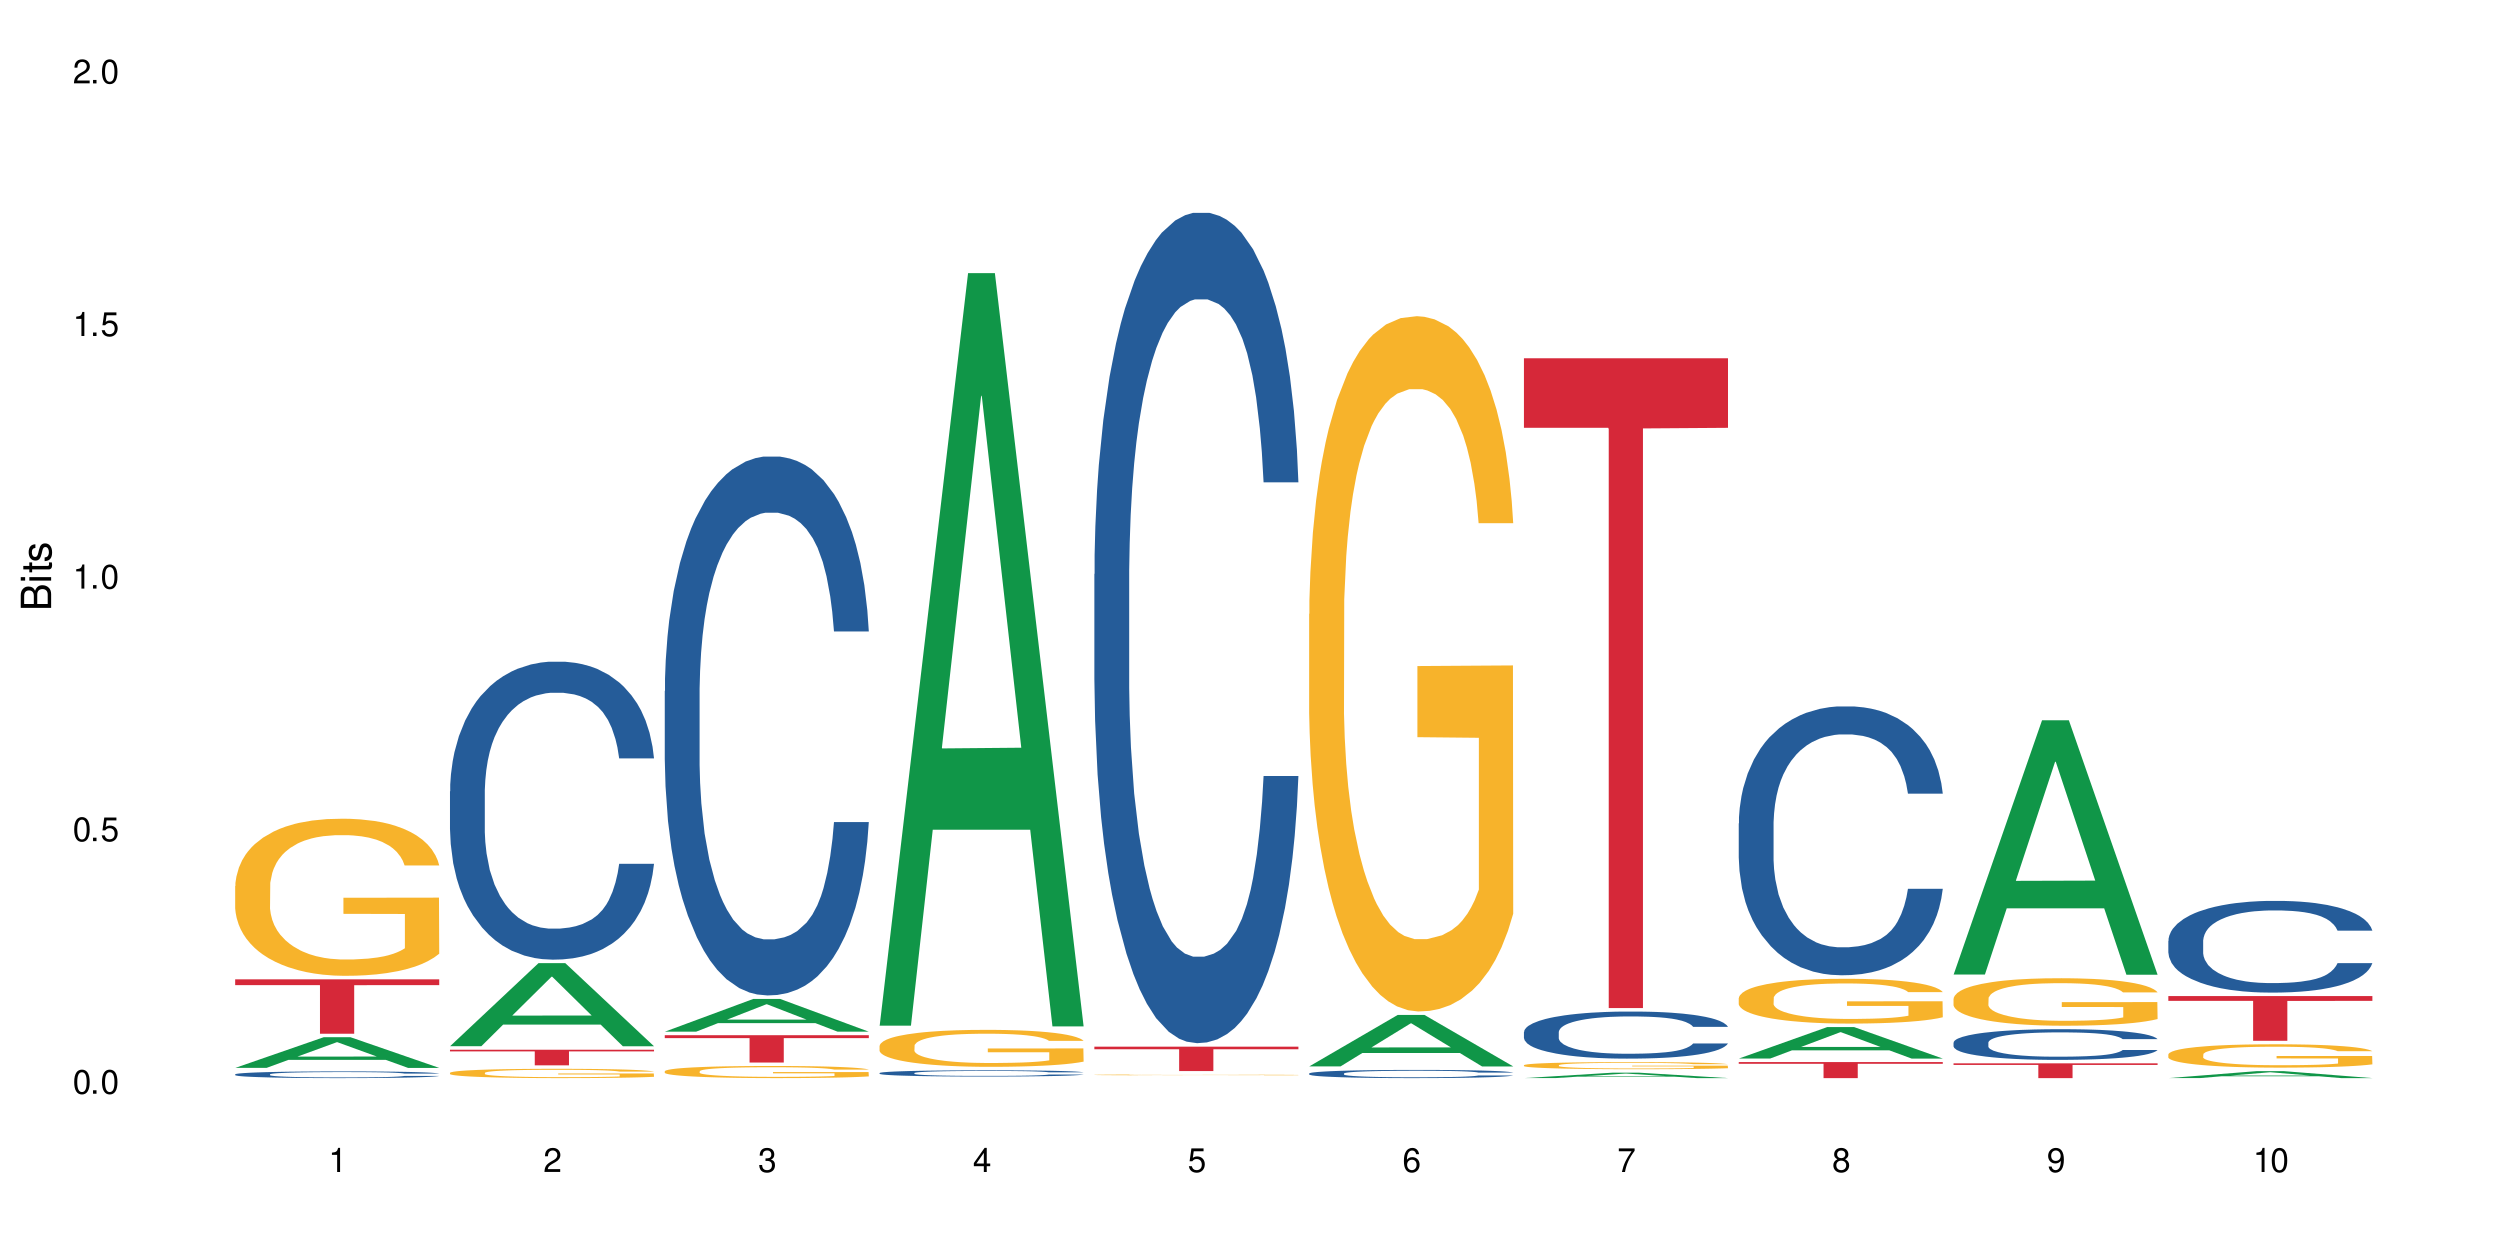 <?xml version="1.0" encoding="UTF-8"?>
<svg xmlns="http://www.w3.org/2000/svg" xmlns:xlink="http://www.w3.org/1999/xlink" width="720" height="360" viewBox="0 0 720 360">
<defs>
<g>
<g id="glyph-0-0">
</g>
<g id="glyph-0-1">
<path d="M 2.641 -6.938 C 2 -6.938 1.422 -6.656 1.078 -6.172 C 0.641 -5.562 0.406 -4.641 0.406 -3.359 C 0.406 -1.016 1.188 0.219 2.641 0.219 C 4.078 0.219 4.859 -1.016 4.859 -3.297 C 4.859 -4.641 4.656 -5.547 4.203 -6.172 C 3.844 -6.656 3.281 -6.938 2.641 -6.938 Z M 2.641 -6.188 C 3.547 -6.188 4 -5.25 4 -3.375 C 4 -1.406 3.562 -0.484 2.625 -0.484 C 1.734 -0.484 1.281 -1.438 1.281 -3.344 C 1.281 -5.25 1.734 -6.188 2.641 -6.188 Z M 2.641 -6.188 "/>
</g>
<g id="glyph-0-2">
<path d="M 1.828 -1 L 0.828 -1 L 0.828 0 L 1.828 0 Z M 1.828 -1 "/>
</g>
<g id="glyph-0-3">
<path d="M 4.562 -6.797 L 1.062 -6.797 L 0.547 -3.094 L 1.328 -3.094 C 1.719 -3.562 2.047 -3.734 2.578 -3.734 C 3.484 -3.734 4.062 -3.109 4.062 -2.094 C 4.062 -1.125 3.484 -0.531 2.578 -0.531 C 1.828 -0.531 1.375 -0.906 1.188 -1.672 L 0.328 -1.672 C 0.453 -1.109 0.547 -0.844 0.75 -0.594 C 1.125 -0.078 1.828 0.219 2.594 0.219 C 3.969 0.219 4.922 -0.781 4.922 -2.219 C 4.922 -3.562 4.031 -4.484 2.719 -4.484 C 2.25 -4.484 1.859 -4.359 1.469 -4.062 L 1.734 -5.969 L 4.562 -5.969 Z M 4.562 -6.797 "/>
</g>
<g id="glyph-0-4">
<path d="M 2.484 -4.938 L 2.484 0 L 3.328 0 L 3.328 -6.938 L 2.766 -6.938 C 2.469 -5.875 2.281 -5.734 0.984 -5.562 L 0.984 -4.938 Z M 2.484 -4.938 "/>
</g>
<g id="glyph-0-5">
<path d="M 4.859 -0.828 L 1.281 -0.828 C 1.359 -1.406 1.672 -1.781 2.5 -2.281 L 3.469 -2.828 C 4.406 -3.344 4.906 -4.062 4.906 -4.906 C 4.906 -5.484 4.672 -6.031 4.266 -6.406 C 3.859 -6.766 3.375 -6.938 2.719 -6.938 C 1.859 -6.938 1.219 -6.625 0.844 -6.031 C 0.609 -5.672 0.5 -5.234 0.484 -4.531 L 1.328 -4.531 C 1.359 -5.016 1.406 -5.281 1.531 -5.516 C 1.75 -5.938 2.188 -6.203 2.703 -6.203 C 3.469 -6.203 4.031 -5.641 4.031 -4.891 C 4.031 -4.344 3.719 -3.859 3.125 -3.516 L 2.234 -3 C 0.812 -2.172 0.406 -1.531 0.328 -0.016 L 4.859 -0.016 Z M 4.859 -0.828 "/>
</g>
<g id="glyph-0-6">
<path d="M 2.125 -3.188 L 2.578 -3.188 C 3.5 -3.188 3.984 -2.766 3.984 -1.922 C 3.984 -1.062 3.469 -0.531 2.594 -0.531 C 1.656 -0.531 1.203 -1 1.156 -2.016 L 0.312 -2.016 C 0.344 -1.453 0.438 -1.094 0.609 -0.781 C 0.953 -0.109 1.625 0.219 2.547 0.219 C 3.953 0.219 4.859 -0.625 4.859 -1.938 C 4.859 -2.828 4.516 -3.297 3.703 -3.594 C 4.344 -3.844 4.656 -4.328 4.656 -5.031 C 4.656 -6.219 3.875 -6.938 2.578 -6.938 C 1.203 -6.938 0.484 -6.172 0.453 -4.703 L 1.297 -4.703 C 1.312 -5.125 1.344 -5.359 1.453 -5.578 C 1.641 -5.969 2.062 -6.203 2.594 -6.203 C 3.344 -6.203 3.797 -5.75 3.797 -5 C 3.797 -4.516 3.609 -4.219 3.25 -4.047 C 3.016 -3.953 2.703 -3.922 2.125 -3.906 Z M 2.125 -3.188 "/>
</g>
<g id="glyph-0-7">
<path d="M 3.141 -1.672 L 3.141 0 L 3.984 0 L 3.984 -1.672 L 4.984 -1.672 L 4.984 -2.438 L 3.984 -2.438 L 3.984 -6.938 L 3.359 -6.938 L 0.266 -2.578 L 0.266 -1.672 Z M 3.141 -2.438 L 1 -2.438 L 3.141 -5.5 Z M 3.141 -2.438 "/>
</g>
<g id="glyph-0-8">
<path d="M 4.781 -5.125 C 4.609 -6.266 3.891 -6.938 2.844 -6.938 C 2.094 -6.938 1.422 -6.578 1.031 -5.953 C 0.594 -5.266 0.406 -4.422 0.406 -3.172 C 0.406 -2 0.578 -1.25 0.984 -0.641 C 1.359 -0.078 1.953 0.219 2.703 0.219 C 3.984 0.219 4.922 -0.75 4.922 -2.094 C 4.922 -3.375 4.062 -4.281 2.844 -4.281 C 2.172 -4.281 1.641 -4.031 1.281 -3.516 C 1.281 -5.234 1.828 -6.188 2.797 -6.188 C 3.391 -6.188 3.797 -5.797 3.938 -5.125 Z M 2.734 -3.531 C 3.547 -3.531 4.062 -2.953 4.062 -2.031 C 4.062 -1.156 3.484 -0.531 2.703 -0.531 C 1.922 -0.531 1.328 -1.188 1.328 -2.078 C 1.328 -2.938 1.906 -3.531 2.734 -3.531 Z M 2.734 -3.531 "/>
</g>
<g id="glyph-0-9">
<path d="M 4.984 -6.797 L 0.438 -6.797 L 0.438 -5.969 L 4.109 -5.969 C 2.5 -3.656 1.828 -2.234 1.328 0 L 2.219 0 C 2.594 -2.172 3.453 -4.047 4.984 -6.094 Z M 4.984 -6.797 "/>
</g>
<g id="glyph-0-10">
<path d="M 3.75 -3.656 C 4.469 -4.094 4.688 -4.438 4.688 -5.078 C 4.688 -6.172 3.844 -6.938 2.641 -6.938 C 1.438 -6.938 0.594 -6.172 0.594 -5.094 C 0.594 -4.438 0.812 -4.094 1.516 -3.656 C 0.734 -3.266 0.359 -2.703 0.359 -1.922 C 0.359 -0.656 1.281 0.219 2.641 0.219 C 3.984 0.219 4.922 -0.656 4.922 -1.922 C 4.922 -2.703 4.531 -3.266 3.75 -3.656 Z M 2.641 -6.188 C 3.359 -6.188 3.812 -5.75 3.812 -5.062 C 3.812 -4.406 3.344 -3.984 2.641 -3.984 C 1.922 -3.984 1.453 -4.406 1.453 -5.078 C 1.453 -5.75 1.922 -6.188 2.641 -6.188 Z M 2.641 -3.266 C 3.484 -3.266 4.062 -2.719 4.062 -1.906 C 4.062 -1.078 3.484 -0.531 2.625 -0.531 C 1.797 -0.531 1.219 -1.094 1.219 -1.906 C 1.219 -2.719 1.781 -3.266 2.641 -3.266 Z M 2.641 -3.266 "/>
</g>
<g id="glyph-0-11">
<path d="M 0.516 -1.578 C 0.672 -0.453 1.406 0.219 2.438 0.219 C 3.188 0.219 3.859 -0.141 4.266 -0.766 C 4.688 -1.453 4.891 -2.297 4.891 -3.547 C 4.891 -4.719 4.703 -5.453 4.312 -6.078 C 3.938 -6.641 3.344 -6.938 2.594 -6.938 C 1.297 -6.938 0.359 -5.969 0.359 -4.625 C 0.359 -3.344 1.234 -2.453 2.453 -2.453 C 3.094 -2.453 3.578 -2.672 4.016 -3.203 C 4 -1.484 3.469 -0.531 2.5 -0.531 C 1.906 -0.531 1.484 -0.906 1.359 -1.578 Z M 2.578 -6.203 C 3.375 -6.203 3.969 -5.531 3.969 -4.641 C 3.969 -3.797 3.391 -3.188 2.547 -3.188 C 1.734 -3.188 1.234 -3.766 1.234 -4.688 C 1.234 -5.562 1.797 -6.203 2.578 -6.203 Z M 2.578 -6.203 "/>
</g>
<g id="glyph-1-0">
</g>
<g id="glyph-1-1">
<path d="M 0 -0.953 L 0 -4.891 C 0 -5.719 -0.234 -6.344 -0.734 -6.797 C -1.188 -7.234 -1.812 -7.469 -2.5 -7.469 C -3.547 -7.469 -4.188 -7 -4.625 -5.875 C -4.984 -6.688 -5.625 -7.094 -6.531 -7.094 C -7.172 -7.094 -7.734 -6.859 -8.141 -6.391 C -8.562 -5.922 -8.75 -5.344 -8.75 -4.5 L -8.75 -0.953 Z M -4.984 -2.062 L -7.766 -2.062 L -7.766 -4.219 C -7.766 -4.844 -7.688 -5.203 -7.453 -5.5 C -7.219 -5.812 -6.859 -5.969 -6.375 -5.969 C -5.891 -5.969 -5.531 -5.812 -5.297 -5.5 C -5.062 -5.203 -4.984 -4.844 -4.984 -4.219 Z M -0.984 -2.062 L -4 -2.062 L -4 -4.781 C -4 -5.766 -3.438 -6.359 -2.484 -6.359 C -1.547 -6.359 -0.984 -5.766 -0.984 -4.781 Z M -0.984 -2.062 "/>
</g>
<g id="glyph-1-2">
<path d="M -6.281 -1.797 L -6.281 -0.797 L 0 -0.797 L 0 -1.797 Z M -8.75 -1.797 L -8.75 -0.797 L -7.484 -0.797 L -7.484 -1.797 Z M -8.75 -1.797 "/>
</g>
<g id="glyph-1-3">
<path d="M -6.281 -3.047 L -6.281 -2.016 L -8.016 -2.016 L -8.016 -1.016 L -6.281 -1.016 L -6.281 -0.172 L -5.469 -0.172 L -5.469 -1.016 L -0.719 -1.016 C -0.078 -1.016 0.281 -1.453 0.281 -2.234 C 0.281 -2.5 0.25 -2.719 0.188 -3.047 L -0.641 -3.047 C -0.609 -2.906 -0.594 -2.766 -0.594 -2.562 C -0.594 -2.141 -0.719 -2.016 -1.156 -2.016 L -5.469 -2.016 L -5.469 -3.047 Z M -6.281 -3.047 "/>
</g>
<g id="glyph-1-4">
<path d="M -4.531 -5.25 C -5.766 -5.25 -6.469 -4.422 -6.469 -2.969 C -6.469 -1.516 -5.719 -0.562 -4.547 -0.562 C -3.562 -0.562 -3.094 -1.062 -2.734 -2.562 L -2.516 -3.484 C -2.344 -4.188 -2.094 -4.469 -1.641 -4.469 C -1.047 -4.469 -0.641 -3.875 -0.641 -3 C -0.641 -2.453 -0.797 -2 -1.062 -1.75 C -1.25 -1.594 -1.422 -1.531 -1.875 -1.469 L -1.875 -0.406 C -0.422 -0.453 0.281 -1.266 0.281 -2.922 C 0.281 -4.5 -0.5 -5.516 -1.719 -5.516 C -2.656 -5.516 -3.172 -4.984 -3.469 -3.734 L -3.703 -2.766 C -3.891 -1.953 -4.156 -1.609 -4.594 -1.609 C -5.188 -1.609 -5.547 -2.125 -5.547 -2.938 C -5.547 -3.75 -5.203 -4.172 -4.531 -4.203 Z M -4.531 -5.25 "/>
</g>
</g>
</defs>
<rect x="-72" y="-36" width="864" height="432" fill="rgb(100%, 100%, 100%)" fill-opacity="1"/>
<path fill-rule="nonzero" fill="rgb(6.275%, 58.824%, 28.235%)" fill-opacity="1" d="M 67.73 307.551 L 67.793 307.543 L 93.223 298.719 L 100.945 298.719 L 126.5 307.559 L 117.52 307.559 L 111.117 305.25 L 83.051 305.25 L 76.773 307.551 L 67.73 307.551 L 85.75 304.297 L 108.543 304.289 L 97.176 300.16 L 97.051 300.152 L 96.926 300.18 L 85.688 304.289 L 85.75 304.297 Z M 67.73 307.551 "/>
<path fill-rule="nonzero" fill="rgb(14.51%, 36.078%, 60%)" fill-opacity="1" d="M 67.73 309.402 L 67.801 309.402 L 67.801 309.359 L 68.02 309.289 L 68.52 309.207 L 69.02 309.148 L 70.312 309.043 L 72.102 308.941 L 73.965 308.863 L 75.328 308.82 L 76.547 308.781 L 79.34 308.719 L 81.133 308.684 L 83.066 308.652 L 85.434 308.625 L 87.152 308.605 L 91.023 308.578 L 93.891 308.566 L 96.113 308.559 L 100.914 308.559 L 103.781 308.566 L 105.859 308.574 L 108.152 308.59 L 110.086 308.605 L 113.457 308.645 L 116.465 308.695 L 117.828 308.723 L 119.977 308.777 L 121.625 308.832 L 122.773 308.875 L 124.062 308.941 L 125.207 309.023 L 126.07 309.113 L 126.5 309.188 L 116.465 309.188 L 115.965 309.117 L 115.391 309.062 L 114.316 308.988 L 113.238 308.938 L 111.734 308.887 L 110.375 308.855 L 108.512 308.82 L 106.863 308.801 L 105.141 308.781 L 103.492 308.773 L 100.34 308.762 L 96.684 308.762 L 95.324 308.766 L 92.527 308.781 L 91.023 308.793 L 88.871 308.816 L 87.367 308.84 L 85.578 308.875 L 84.359 308.906 L 82.852 308.949 L 81.777 308.992 L 80.559 309.051 L 79.844 309.094 L 79.199 309.145 L 78.625 309.203 L 78.195 309.266 L 77.906 309.328 L 77.766 309.395 L 77.766 309.668 L 77.906 309.73 L 78.266 309.805 L 79.199 309.914 L 80.559 310.008 L 82.137 310.082 L 83.641 310.133 L 84.5 310.16 L 85.648 310.188 L 87.441 310.223 L 90.02 310.258 L 91.523 310.273 L 93.816 310.285 L 96.184 310.293 L 99.336 310.293 L 102.133 310.285 L 103.996 310.277 L 105.93 310.266 L 108.582 310.234 L 110.23 310.207 L 111.664 310.172 L 112.738 310.137 L 113.457 310.109 L 114.531 310.055 L 115.391 309.996 L 116.035 309.934 L 116.465 309.871 L 126.5 309.871 L 126.07 309.945 L 125.422 310.012 L 124.777 310.062 L 123.777 310.125 L 122.629 310.18 L 120.98 310.242 L 119.617 310.285 L 117.828 310.328 L 116.18 310.359 L 114.387 310.391 L 111.734 310.426 L 110.016 310.445 L 108.152 310.461 L 105.93 310.473 L 103.137 310.488 L 100.125 310.492 L 97.328 310.496 L 94.32 310.492 L 92.098 310.484 L 89.16 310.469 L 85.504 310.438 L 82.852 310.402 L 80.773 310.371 L 78.984 310.336 L 76.977 310.285 L 74.395 310.207 L 72.82 310.148 L 71.746 310.098 L 70.527 310.031 L 69.664 309.969 L 68.664 309.871 L 67.945 309.742 L 67.73 309.645 Z M 67.73 309.402 "/>
<path fill-rule="nonzero" fill="rgb(96.863%, 70.196%, 16.863%)" fill-opacity="1" d="M 67.73 255.168 L 67.801 255.125 L 67.801 254.301 L 68.09 252.438 L 68.805 249.875 L 69.738 247.77 L 70.742 246.117 L 71.387 245.25 L 72.461 244.008 L 73.395 243.098 L 75.758 241.238 L 78.77 239.504 L 80.418 238.758 L 82.281 238.059 L 84.93 237.273 L 86.148 236.984 L 89.875 236.32 L 94.105 235.906 L 98.762 235.785 L 100.914 235.824 L 103.852 235.992 L 107.863 236.445 L 110.16 236.859 L 111.949 237.273 L 113.812 237.809 L 116.105 238.637 L 118.258 239.629 L 119.977 240.621 L 121.695 241.859 L 123.129 243.184 L 124.348 244.629 L 125.422 246.363 L 126.07 247.809 L 126.5 249.258 L 116.535 249.258 L 115.965 247.809 L 115.32 246.695 L 114.242 245.332 L 113.168 244.34 L 112.094 243.555 L 110.086 242.48 L 108.367 241.816 L 106.215 241.238 L 104.137 240.867 L 101.773 240.621 L 100.34 240.535 L 96.543 240.535 L 93.102 240.824 L 91.094 241.156 L 89.66 241.488 L 87.656 242.105 L 86.438 242.602 L 85.719 242.934 L 83.57 244.215 L 82.137 245.371 L 81.348 246.156 L 80.344 247.398 L 79.629 248.512 L 78.84 250.168 L 78.41 251.406 L 77.836 254.215 L 77.766 261.656 L 77.98 263.227 L 78.41 264.922 L 78.984 266.406 L 79.844 267.977 L 80.703 269.176 L 82.207 270.789 L 83.496 271.863 L 84.5 272.566 L 86.438 273.684 L 87.227 274.055 L 89.09 274.797 L 91.023 275.375 L 93.387 275.871 L 95.18 276.121 L 98.047 276.328 L 101.703 276.328 L 106 276.078 L 108.727 275.75 L 110.59 275.418 L 111.809 275.129 L 113.312 274.672 L 114.387 274.262 L 115.391 273.805 L 116.609 273.102 L 116.609 263.227 L 98.906 263.184 L 98.906 258.555 L 126.426 258.516 L 126.5 274.672 L 124.992 275.789 L 123.129 276.863 L 121.34 277.691 L 119.477 278.395 L 116.824 279.18 L 114.672 279.676 L 111.375 280.254 L 108.367 280.625 L 105.215 280.871 L 102.418 280.996 L 99.121 281.039 L 96.184 280.957 L 93.031 280.707 L 90.52 280.375 L 88.227 279.965 L 85.934 279.426 L 83.066 278.559 L 81.203 277.855 L 79.27 276.988 L 77.336 275.953 L 75.613 274.84 L 74.469 273.973 L 73.32 272.98 L 72.102 271.738 L 70.957 270.336 L 70.098 269.055 L 69.309 267.605 L 68.734 266.242 L 68.16 264.383 L 67.875 262.895 L 67.73 261.613 Z M 67.73 255.168 "/>
<path fill-rule="nonzero" fill="rgb(83.922%, 15.686%, 22.353%)" fill-opacity="1" d="M 67.73 282.039 L 126.5 282.039 L 126.5 283.719 L 102.008 283.73 L 102.008 297.715 L 92.152 297.715 L 92.152 283.746 L 92.008 283.719 L 67.73 283.719 Z M 67.73 282.039 "/>
<path fill-rule="nonzero" fill="rgb(6.275%, 58.824%, 28.235%)" fill-opacity="1" d="M 129.594 301.305 L 129.656 301.281 L 155.082 277.387 L 162.805 277.387 L 188.359 301.328 L 179.383 301.328 L 172.977 295.078 L 144.91 295.078 L 138.633 301.305 L 129.594 301.305 L 147.613 292.492 L 170.402 292.469 L 159.039 281.297 L 158.914 281.273 L 158.789 281.344 L 147.547 292.469 L 147.613 292.492 Z M 129.594 301.305 "/>
<path fill-rule="nonzero" fill="rgb(14.51%, 36.078%, 60%)" fill-opacity="1" d="M 129.594 227.914 L 129.664 227.836 L 129.664 225.953 L 129.879 222.973 L 130.379 219.211 L 130.883 216.621 L 132.172 211.992 L 133.965 207.523 L 135.828 204.07 L 137.188 202.031 L 138.406 200.465 L 141.203 197.562 L 142.992 196.07 L 144.93 194.738 L 147.293 193.406 L 149.016 192.621 L 152.883 191.367 L 155.75 190.816 L 157.973 190.582 L 162.773 190.582 L 165.641 190.895 L 167.719 191.289 L 170.012 191.914 L 171.949 192.621 L 175.316 194.348 L 178.324 196.543 L 179.688 197.797 L 181.836 200.23 L 183.484 202.582 L 184.633 204.621 L 185.922 207.523 L 187.07 211.051 L 187.93 215.051 L 188.359 218.426 L 178.324 218.426 L 177.824 215.289 L 177.25 212.855 L 176.176 209.641 L 175.102 207.367 L 173.598 205.09 L 172.234 203.602 L 170.371 202.109 L 168.723 201.168 L 167.004 200.465 L 165.355 199.992 L 162.199 199.523 L 158.547 199.523 L 157.184 199.68 L 154.391 200.309 L 152.883 200.855 L 150.734 201.953 L 149.23 202.973 L 147.438 204.543 L 146.219 205.875 L 144.715 207.914 L 143.641 209.719 L 142.422 212.309 L 141.703 214.27 L 141.059 216.465 L 140.484 219.051 L 140.055 221.797 L 139.77 224.699 L 139.625 227.523 L 139.625 239.68 L 139.77 242.504 L 140.129 245.797 L 141.059 250.582 L 142.422 254.738 L 143.996 258.031 L 145.504 260.387 L 146.363 261.484 L 147.508 262.738 L 149.301 264.309 L 151.879 265.875 L 153.387 266.504 L 155.68 267.129 L 158.043 267.445 L 161.199 267.445 L 163.992 267.129 L 165.855 266.738 L 167.789 266.109 L 170.441 264.777 L 172.09 263.523 L 173.523 262.031 L 174.598 260.543 L 175.316 259.289 L 176.391 256.855 L 177.25 254.188 L 177.895 251.445 L 178.324 248.777 L 188.359 248.777 L 187.93 251.914 L 187.285 254.973 L 186.641 257.246 L 185.637 259.992 L 184.488 262.426 L 182.84 265.168 L 181.48 266.973 L 179.688 268.934 L 178.039 270.426 L 176.246 271.758 L 173.598 273.328 L 171.875 274.109 L 170.012 274.816 L 167.789 275.445 L 164.996 275.992 L 161.984 276.309 L 159.191 276.387 L 156.18 276.227 L 153.957 275.914 L 151.02 275.207 L 147.367 273.797 L 144.715 272.309 L 142.637 270.816 L 140.844 269.246 L 138.836 267.129 L 136.258 263.68 L 134.68 261.012 L 133.605 258.816 L 132.387 255.758 L 131.527 253.012 L 130.523 248.621 L 129.809 243.051 L 129.594 238.738 Z M 129.594 227.914 "/>
<path fill-rule="nonzero" fill="rgb(96.863%, 70.196%, 16.863%)" fill-opacity="1" d="M 129.594 308.965 L 129.664 308.961 L 129.664 308.91 L 129.949 308.801 L 130.668 308.648 L 131.598 308.523 L 132.602 308.426 L 133.246 308.375 L 134.32 308.301 L 135.254 308.25 L 137.617 308.137 L 140.629 308.035 L 142.277 307.992 L 144.141 307.949 L 146.793 307.902 L 148.012 307.887 L 151.738 307.848 L 155.965 307.824 L 160.625 307.816 L 162.773 307.816 L 165.711 307.828 L 169.727 307.855 L 172.02 307.879 L 173.812 307.902 L 175.676 307.934 L 177.969 307.984 L 180.117 308.043 L 181.836 308.102 L 183.559 308.176 L 184.992 308.254 L 186.211 308.34 L 187.285 308.441 L 187.93 308.527 L 188.359 308.613 L 178.398 308.613 L 177.824 308.527 L 177.18 308.461 L 176.105 308.379 L 175.031 308.32 L 173.953 308.277 L 171.949 308.211 L 170.227 308.172 L 168.078 308.137 L 166 308.117 L 163.633 308.102 L 162.199 308.098 L 158.402 308.098 L 154.961 308.113 L 152.957 308.133 L 151.523 308.152 L 149.516 308.191 L 148.297 308.219 L 147.582 308.238 L 145.43 308.316 L 143.996 308.383 L 143.207 308.43 L 142.207 308.504 L 141.488 308.57 L 140.699 308.668 L 140.27 308.742 L 139.695 308.906 L 139.625 309.348 L 139.84 309.441 L 140.27 309.539 L 140.844 309.629 L 141.703 309.723 L 142.562 309.793 L 144.07 309.887 L 145.359 309.953 L 146.363 309.992 L 148.297 310.059 L 149.086 310.082 L 150.949 310.125 L 152.883 310.16 L 155.25 310.191 L 157.039 310.203 L 159.906 310.215 L 163.562 310.215 L 167.863 310.203 L 170.586 310.184 L 172.449 310.164 L 173.668 310.145 L 175.172 310.117 L 176.246 310.094 L 177.25 310.066 L 178.469 310.027 L 178.469 309.441 L 160.766 309.438 L 160.766 309.164 L 188.289 309.16 L 188.359 310.117 L 186.855 310.184 L 184.992 310.25 L 183.199 310.297 L 181.336 310.34 L 178.684 310.387 L 176.535 310.414 L 173.238 310.449 L 170.227 310.473 L 167.074 310.484 L 164.277 310.492 L 160.984 310.496 L 158.043 310.492 L 154.891 310.477 L 152.383 310.457 L 150.09 310.434 L 147.797 310.398 L 144.93 310.348 L 143.066 310.309 L 141.129 310.254 L 139.195 310.195 L 137.477 310.129 L 136.328 310.078 L 135.184 310.02 L 133.965 309.945 L 132.816 309.863 L 131.957 309.785 L 131.168 309.699 L 130.594 309.621 L 130.023 309.508 L 129.734 309.422 L 129.594 309.344 Z M 129.594 308.965 "/>
<path fill-rule="nonzero" fill="rgb(83.922%, 15.686%, 22.353%)" fill-opacity="1" d="M 129.594 302.328 L 188.359 302.328 L 188.359 302.809 L 163.867 302.812 L 163.867 306.816 L 154.012 306.816 L 154.012 302.816 L 153.871 302.809 L 129.594 302.809 Z M 129.594 302.328 "/>
<path fill-rule="nonzero" fill="rgb(6.275%, 58.824%, 28.235%)" fill-opacity="1" d="M 191.453 297.121 L 191.516 297.109 L 216.945 287.691 L 224.668 287.691 L 250.219 297.129 L 241.242 297.129 L 234.84 294.664 L 206.773 294.664 L 200.492 297.121 L 191.453 297.121 L 209.473 293.645 L 232.266 293.637 L 220.898 289.234 L 220.773 289.227 L 220.648 289.25 L 209.41 293.637 L 209.473 293.645 Z M 191.453 297.121 "/>
<path fill-rule="nonzero" fill="rgb(14.51%, 36.078%, 60%)" fill-opacity="1" d="M 191.453 199.023 L 191.523 198.883 L 191.523 195.477 L 191.738 190.086 L 192.242 183.277 L 192.742 178.598 L 194.031 170.227 L 195.824 162.141 L 197.688 155.898 L 199.051 152.211 L 200.27 149.375 L 203.062 144.125 L 204.855 141.43 L 206.789 139.02 L 209.156 136.605 L 210.875 135.188 L 214.746 132.918 L 217.613 131.926 L 219.832 131.5 L 224.637 131.5 L 227.5 132.066 L 229.582 132.777 L 231.875 133.91 L 233.809 135.188 L 237.176 138.309 L 240.188 142.281 L 241.547 144.551 L 243.699 148.949 L 245.348 153.203 L 246.492 156.895 L 247.785 162.141 L 248.93 168.523 L 249.789 175.758 L 250.219 181.859 L 240.188 181.859 L 239.684 176.184 L 239.113 171.789 L 238.035 165.973 L 236.961 161.859 L 235.457 157.742 L 234.094 155.047 L 232.23 152.352 L 230.582 150.652 L 228.863 149.375 L 227.215 148.523 L 224.062 147.672 L 220.406 147.672 L 219.043 147.957 L 216.25 149.09 L 214.746 150.082 L 212.594 152.07 L 211.09 153.914 L 209.297 156.75 L 208.078 159.164 L 206.574 162.852 L 205.5 166.113 L 204.281 170.793 L 203.566 174.34 L 202.918 178.312 L 202.348 182.996 L 201.918 187.961 L 201.629 193.207 L 201.484 198.316 L 201.484 220.301 L 201.629 225.41 L 201.988 231.367 L 202.918 240.02 L 204.281 247.539 L 205.859 253.496 L 207.363 257.754 L 208.223 259.738 L 209.371 262.008 L 211.16 264.844 L 213.742 267.684 L 215.246 268.816 L 217.539 269.953 L 219.906 270.52 L 223.059 270.52 L 225.852 269.953 L 227.715 269.242 L 229.652 268.109 L 232.305 265.695 L 233.953 263.426 L 235.387 260.73 L 236.461 258.035 L 237.176 255.766 L 238.254 251.371 L 239.113 246.547 L 239.758 241.582 L 240.188 236.758 L 250.219 236.758 L 249.789 242.434 L 249.145 247.965 L 248.5 252.078 L 247.496 257.043 L 246.352 261.441 L 244.703 266.406 L 243.34 269.668 L 241.547 273.215 L 239.898 275.91 L 238.109 278.32 L 235.457 281.16 L 233.738 282.578 L 231.875 283.855 L 229.652 284.988 L 226.855 285.98 L 223.848 286.551 L 221.051 286.691 L 218.043 286.406 L 215.82 285.84 L 212.883 284.562 L 209.227 282.012 L 206.574 279.316 L 204.496 276.621 L 202.703 273.781 L 200.699 269.953 L 198.117 263.711 L 196.543 258.887 L 195.465 254.914 L 194.246 249.383 L 193.387 244.418 L 192.383 236.473 L 191.668 226.402 L 191.453 218.602 Z M 191.453 199.023 "/>
<path fill-rule="nonzero" fill="rgb(96.863%, 70.196%, 16.863%)" fill-opacity="1" d="M 191.453 308.496 L 191.523 308.496 L 191.523 308.43 L 191.812 308.285 L 192.527 308.09 L 193.461 307.926 L 194.461 307.797 L 195.109 307.73 L 196.184 307.637 L 197.113 307.566 L 199.48 307.422 L 202.488 307.289 L 204.137 307.23 L 206 307.176 L 208.652 307.117 L 209.871 307.094 L 213.598 307.043 L 217.828 307.012 L 222.484 307 L 224.637 307.004 L 227.574 307.016 L 231.586 307.051 L 233.879 307.082 L 235.672 307.117 L 237.535 307.156 L 239.828 307.219 L 241.98 307.297 L 243.699 307.375 L 245.418 307.469 L 246.852 307.57 L 248.07 307.684 L 249.145 307.816 L 249.789 307.93 L 250.219 308.039 L 240.258 308.039 L 239.684 307.93 L 239.039 307.844 L 237.965 307.738 L 236.891 307.66 L 235.816 307.602 L 233.809 307.516 L 232.09 307.465 L 229.938 307.422 L 227.859 307.395 L 225.496 307.375 L 224.062 307.367 L 220.262 307.367 L 216.824 307.391 L 214.816 307.414 L 213.383 307.441 L 211.375 307.488 L 210.156 307.527 L 209.441 307.551 L 207.293 307.652 L 205.859 307.742 L 205.07 307.801 L 204.066 307.898 L 203.348 307.984 L 202.562 308.109 L 202.133 308.207 L 201.559 308.426 L 201.484 309 L 201.703 309.121 L 202.133 309.25 L 202.703 309.367 L 203.566 309.488 L 204.426 309.578 L 205.93 309.703 L 207.219 309.785 L 208.223 309.84 L 210.156 309.926 L 210.945 309.957 L 212.809 310.012 L 214.746 310.059 L 217.109 310.098 L 218.902 310.117 L 221.77 310.133 L 225.422 310.133 L 229.723 310.113 L 232.445 310.086 L 234.309 310.062 L 235.527 310.039 L 237.035 310.004 L 238.109 309.973 L 239.113 309.938 L 240.332 309.883 L 240.332 309.121 L 222.629 309.117 L 222.629 308.758 L 250.148 308.758 L 250.219 310.004 L 248.715 310.09 L 246.852 310.172 L 245.059 310.238 L 243.195 310.293 L 240.547 310.352 L 238.395 310.391 L 235.098 310.434 L 232.09 310.465 L 228.934 310.484 L 226.141 310.492 L 222.844 310.496 L 219.906 310.488 L 216.75 310.469 L 214.242 310.445 L 211.949 310.414 L 209.656 310.371 L 206.789 310.305 L 204.926 310.25 L 202.992 310.184 L 201.055 310.102 L 199.336 310.016 L 198.191 309.949 L 197.043 309.875 L 195.824 309.777 L 194.68 309.668 L 193.816 309.57 L 193.031 309.457 L 192.457 309.352 L 191.883 309.211 L 191.598 309.094 L 191.453 308.996 Z M 191.453 308.496 "/>
<path fill-rule="nonzero" fill="rgb(83.922%, 15.686%, 22.353%)" fill-opacity="1" d="M 191.453 298.129 L 250.219 298.129 L 250.219 298.973 L 225.727 298.98 L 225.727 306 L 215.875 306 L 215.875 298.988 L 215.73 298.973 L 191.453 298.973 Z M 191.453 298.129 "/>
<path fill-rule="nonzero" fill="rgb(6.275%, 58.824%, 28.235%)" fill-opacity="1" d="M 253.312 295.395 L 253.375 295.188 L 278.805 78.656 L 286.527 78.656 L 312.082 295.598 L 303.102 295.598 L 296.699 238.969 L 268.633 238.969 L 262.355 295.395 L 253.312 295.395 L 271.332 215.543 L 294.125 215.34 L 282.762 114.102 L 282.633 113.898 L 282.508 114.508 L 271.27 215.34 L 271.332 215.543 Z M 253.312 295.395 "/>
<path fill-rule="nonzero" fill="rgb(14.51%, 36.078%, 60%)" fill-opacity="1" d="M 253.312 309.031 L 253.387 309.027 L 253.387 308.988 L 253.602 308.926 L 254.102 308.848 L 254.605 308.793 L 255.895 308.695 L 257.684 308.602 L 259.547 308.531 L 260.91 308.488 L 262.129 308.453 L 264.922 308.395 L 266.715 308.363 L 268.652 308.336 L 271.016 308.309 L 272.734 308.289 L 276.605 308.266 L 279.473 308.254 L 281.695 308.246 L 286.496 308.246 L 289.363 308.254 L 291.441 308.262 L 293.734 308.277 L 295.668 308.289 L 299.039 308.328 L 302.047 308.371 L 303.41 308.398 L 305.559 308.449 L 307.207 308.5 L 308.355 308.543 L 309.645 308.602 L 310.793 308.676 L 311.652 308.762 L 312.082 308.832 L 302.047 308.832 L 301.547 308.766 L 300.973 308.715 L 299.898 308.648 L 298.824 308.602 L 297.316 308.551 L 295.957 308.52 L 294.094 308.488 L 292.445 308.469 L 290.723 308.453 L 289.074 308.445 L 285.922 308.434 L 282.266 308.434 L 280.906 308.438 L 278.109 308.453 L 276.605 308.465 L 274.457 308.484 L 272.949 308.508 L 271.16 308.539 L 269.941 308.57 L 268.434 308.609 L 267.359 308.648 L 266.141 308.703 L 265.426 308.746 L 264.781 308.789 L 264.207 308.844 L 263.777 308.902 L 263.492 308.965 L 263.348 309.023 L 263.348 309.277 L 263.492 309.336 L 263.848 309.406 L 264.781 309.508 L 266.141 309.594 L 267.719 309.664 L 269.223 309.711 L 270.082 309.734 L 271.23 309.762 L 273.023 309.793 L 275.602 309.828 L 277.105 309.84 L 279.402 309.852 L 281.766 309.859 L 284.918 309.859 L 287.715 309.852 L 289.578 309.844 L 291.512 309.832 L 294.164 309.805 L 295.812 309.777 L 297.246 309.746 L 298.32 309.715 L 299.039 309.688 L 300.113 309.637 L 300.973 309.582 L 301.617 309.523 L 302.047 309.469 L 312.082 309.469 L 311.652 309.535 L 311.008 309.598 L 310.363 309.645 L 309.359 309.703 L 308.211 309.754 L 306.562 309.812 L 305.203 309.852 L 303.41 309.891 L 301.762 309.922 L 299.969 309.949 L 297.316 309.984 L 295.598 310 L 293.734 310.016 L 291.512 310.027 L 288.719 310.039 L 285.707 310.047 L 282.914 310.047 L 279.902 310.043 L 277.68 310.039 L 274.742 310.023 L 271.086 309.992 L 268.434 309.961 L 266.355 309.93 L 264.566 309.898 L 262.559 309.852 L 259.98 309.781 L 258.402 309.727 L 257.328 309.68 L 256.109 309.613 L 255.25 309.559 L 254.246 309.465 L 253.527 309.348 L 253.312 309.258 Z M 253.312 309.031 "/>
<path fill-rule="nonzero" fill="rgb(96.863%, 70.196%, 16.863%)" fill-opacity="1" d="M 253.312 301.16 L 253.387 301.148 L 253.387 300.953 L 253.672 300.516 L 254.387 299.914 L 255.32 299.418 L 256.324 299.027 L 256.969 298.824 L 258.043 298.531 L 258.977 298.32 L 261.34 297.883 L 264.352 297.473 L 266 297.297 L 267.863 297.133 L 270.516 296.949 L 271.73 296.879 L 275.461 296.723 L 279.688 296.625 L 284.348 296.598 L 286.496 296.605 L 289.434 296.645 L 293.449 296.754 L 295.742 296.852 L 297.531 296.949 L 299.395 297.074 L 301.691 297.27 L 303.84 297.5 L 305.559 297.734 L 307.281 298.027 L 308.715 298.34 L 309.93 298.68 L 311.008 299.086 L 311.652 299.426 L 312.082 299.77 L 302.121 299.77 L 301.547 299.426 L 300.902 299.164 L 299.824 298.844 L 298.75 298.609 L 297.676 298.426 L 295.668 298.172 L 293.949 298.016 L 291.801 297.883 L 289.723 297.793 L 287.355 297.734 L 285.922 297.715 L 282.125 297.715 L 278.684 297.785 L 276.676 297.863 L 275.242 297.938 L 273.238 298.086 L 272.02 298.203 L 271.301 298.281 L 269.152 298.582 L 267.719 298.855 L 266.93 299.039 L 265.926 299.332 L 265.211 299.594 L 264.422 299.98 L 263.992 300.273 L 263.418 300.934 L 263.348 302.688 L 263.562 303.055 L 263.992 303.453 L 264.566 303.805 L 265.426 304.172 L 266.285 304.457 L 267.789 304.836 L 269.082 305.086 L 270.082 305.254 L 272.02 305.516 L 272.809 305.602 L 274.672 305.777 L 276.605 305.914 L 278.973 306.031 L 280.762 306.09 L 283.629 306.137 L 287.285 306.137 L 291.586 306.078 L 294.309 306.004 L 296.172 305.926 L 297.391 305.855 L 298.895 305.75 L 299.969 305.652 L 300.973 305.547 L 302.191 305.379 L 302.191 303.055 L 284.488 303.047 L 284.488 301.957 L 312.008 301.945 L 312.082 305.75 L 310.578 306.012 L 308.715 306.266 L 306.922 306.461 L 305.059 306.625 L 302.406 306.809 L 300.258 306.926 L 296.961 307.062 L 293.949 307.148 L 290.797 307.207 L 288 307.238 L 284.703 307.246 L 281.766 307.227 L 278.613 307.168 L 276.105 307.09 L 273.812 306.992 L 271.516 306.867 L 268.652 306.664 L 266.789 306.496 L 264.852 306.293 L 262.918 306.051 L 261.195 305.789 L 260.051 305.582 L 258.902 305.352 L 257.684 305.059 L 256.539 304.727 L 255.68 304.426 L 254.891 304.086 L 254.316 303.766 L 253.742 303.328 L 253.457 302.977 L 253.312 302.676 Z M 253.312 301.16 "/>
<path fill-rule="nonzero" fill="rgb(14.51%, 36.078%, 60%)" fill-opacity="1" d="M 315.176 165.355 L 315.246 165.137 L 315.246 159.891 L 315.461 151.586 L 315.961 141.094 L 316.465 133.879 L 317.754 120.984 L 319.547 108.523 L 321.41 98.906 L 322.77 93.223 L 323.988 88.852 L 326.785 80.766 L 328.578 76.613 L 330.512 72.895 L 332.875 69.18 L 334.598 66.996 L 338.465 63.496 L 341.332 61.969 L 343.555 61.312 L 348.355 61.312 L 351.223 62.184 L 353.301 63.277 L 355.594 65.027 L 357.531 66.996 L 360.898 71.805 L 363.91 77.922 L 365.27 81.422 L 367.422 88.195 L 369.07 94.754 L 370.215 100.438 L 371.504 108.523 L 372.652 118.359 L 373.512 129.508 L 373.941 138.906 L 363.91 138.906 L 363.406 130.164 L 362.832 123.387 L 361.758 114.426 L 360.684 108.086 L 359.18 101.75 L 357.816 97.594 L 355.953 93.441 L 354.305 90.82 L 352.586 88.852 L 350.938 87.539 L 347.785 86.23 L 344.129 86.23 L 342.766 86.668 L 339.973 88.414 L 338.465 89.945 L 336.316 93.004 L 334.812 95.848 L 333.02 100.219 L 331.801 103.934 L 330.297 109.617 L 329.223 114.645 L 328.004 121.859 L 327.285 127.32 L 326.641 133.441 L 326.066 140.656 L 325.637 148.305 L 325.352 156.395 L 325.207 164.262 L 325.207 198.141 L 325.352 206.012 L 325.711 215.191 L 326.641 228.523 L 328.004 240.109 L 329.578 249.289 L 331.086 255.848 L 331.945 258.906 L 333.09 262.402 L 334.883 266.773 L 337.465 271.148 L 338.969 272.895 L 341.262 274.645 L 343.625 275.52 L 346.781 275.52 L 349.574 274.645 L 351.438 273.551 L 353.375 271.801 L 356.023 268.086 L 357.672 264.59 L 359.105 260.438 L 360.184 256.285 L 360.898 252.785 L 361.973 246.012 L 362.832 238.578 L 363.48 230.93 L 363.91 223.496 L 373.941 223.496 L 373.512 232.238 L 372.867 240.766 L 372.223 247.102 L 371.219 254.754 L 370.07 261.531 L 368.422 269.18 L 367.062 274.207 L 365.27 279.672 L 363.621 283.824 L 361.832 287.539 L 359.18 291.91 L 357.457 294.098 L 355.594 296.066 L 353.375 297.812 L 350.578 299.344 L 347.57 300.219 L 344.773 300.438 L 341.762 300 L 339.543 299.125 L 336.602 297.156 L 332.949 293.223 L 330.297 289.07 L 328.219 284.918 L 326.426 280.547 L 324.418 274.645 L 321.84 265.027 L 320.262 257.594 L 319.188 251.477 L 317.969 242.949 L 317.109 235.301 L 316.105 223.059 L 315.391 207.539 L 315.176 195.52 Z M 315.176 165.355 "/>
<path fill-rule="nonzero" fill="rgb(96.863%, 70.196%, 16.863%)" fill-opacity="1" d="M 315.176 309.559 L 315.246 309.559 L 315.246 309.555 L 315.531 309.547 L 316.25 309.531 L 317.18 309.523 L 318.184 309.512 L 318.828 309.508 L 319.906 309.504 L 320.836 309.496 L 323.203 309.488 L 326.211 309.48 L 327.859 309.477 L 329.723 309.473 L 332.375 309.469 L 333.594 309.465 L 337.32 309.461 L 351.297 309.461 L 355.309 309.465 L 357.602 309.465 L 359.395 309.469 L 361.258 309.469 L 363.551 309.473 L 365.699 309.48 L 367.422 309.484 L 369.141 309.492 L 370.574 309.496 L 371.793 309.504 L 372.867 309.516 L 373.512 309.523 L 373.941 309.531 L 363.98 309.531 L 363.406 309.523 L 362.762 309.516 L 361.688 309.508 L 360.613 309.504 L 359.535 309.5 L 357.531 309.496 L 355.809 309.492 L 353.66 309.488 L 351.582 309.484 L 340.547 309.484 L 338.539 309.488 L 337.105 309.488 L 335.098 309.492 L 333.879 309.496 L 333.164 309.496 L 331.012 309.504 L 329.578 309.508 L 328.793 309.512 L 327.789 309.52 L 327.07 309.527 L 326.281 309.535 L 325.852 309.539 L 325.281 309.555 L 325.207 309.594 L 325.422 309.602 L 325.852 309.609 L 326.426 309.617 L 328.145 309.633 L 329.652 309.641 L 330.941 309.645 L 331.945 309.648 L 333.879 309.656 L 334.668 309.656 L 336.531 309.66 L 338.465 309.664 L 340.832 309.668 L 353.445 309.668 L 356.168 309.664 L 359.25 309.664 L 360.754 309.66 L 361.832 309.66 L 362.832 309.656 L 364.051 309.652 L 364.051 309.602 L 346.352 309.602 L 346.352 309.578 L 373.871 309.578 L 373.941 309.66 L 372.438 309.668 L 370.574 309.672 L 368.781 309.676 L 366.918 309.68 L 364.266 309.684 L 362.117 309.688 L 358.82 309.688 L 355.809 309.691 L 337.965 309.691 L 333.379 309.684 L 330.512 309.68 L 328.648 309.676 L 326.715 309.672 L 324.777 309.668 L 323.059 309.66 L 321.91 309.656 L 320.766 309.652 L 319.547 309.645 L 318.398 309.637 L 317.539 309.633 L 316.75 309.625 L 316.18 309.617 L 315.605 309.605 L 315.316 309.602 L 315.176 309.594 Z M 315.176 309.559 "/>
<path fill-rule="nonzero" fill="rgb(83.922%, 15.686%, 22.353%)" fill-opacity="1" d="M 315.176 301.438 L 373.941 301.438 L 373.941 302.188 L 349.449 302.195 L 349.449 308.461 L 339.594 308.461 L 339.594 302.203 L 339.453 302.188 L 315.176 302.188 Z M 315.176 301.438 "/>
<path fill-rule="nonzero" fill="rgb(6.275%, 58.824%, 28.235%)" fill-opacity="1" d="M 377.035 307.121 L 377.098 307.105 L 402.527 292.309 L 410.25 292.309 L 435.805 307.133 L 426.824 307.133 L 420.422 303.262 L 392.355 303.262 L 386.078 307.121 L 377.035 307.121 L 395.055 301.664 L 417.848 301.648 L 406.48 294.73 L 406.355 294.715 L 406.23 294.758 L 394.992 301.648 L 395.055 301.664 Z M 377.035 307.121 "/>
<path fill-rule="nonzero" fill="rgb(14.51%, 36.078%, 60%)" fill-opacity="1" d="M 377.035 309.16 L 377.105 309.16 L 377.105 309.109 L 377.32 309.027 L 377.824 308.922 L 378.324 308.852 L 379.617 308.723 L 381.406 308.602 L 383.27 308.504 L 384.633 308.449 L 385.852 308.406 L 388.645 308.328 L 390.438 308.285 L 392.371 308.25 L 394.738 308.211 L 396.457 308.191 L 400.328 308.156 L 403.195 308.141 L 405.414 308.133 L 410.219 308.133 L 413.086 308.145 L 415.164 308.152 L 417.457 308.172 L 419.391 308.191 L 422.758 308.238 L 425.77 308.297 L 427.133 308.332 L 429.281 308.398 L 430.93 308.465 L 432.078 308.52 L 433.367 308.602 L 434.512 308.699 L 435.375 308.809 L 435.805 308.902 L 425.77 308.902 L 425.27 308.812 L 424.695 308.746 L 423.621 308.66 L 422.543 308.598 L 421.039 308.535 L 419.68 308.492 L 417.816 308.453 L 416.168 308.426 L 414.445 308.406 L 412.797 308.395 L 409.645 308.379 L 405.988 308.379 L 404.629 308.387 L 401.832 308.402 L 400.328 308.418 L 398.176 308.449 L 396.672 308.477 L 394.879 308.52 L 393.664 308.555 L 392.156 308.613 L 391.082 308.66 L 389.863 308.73 L 389.148 308.785 L 388.504 308.848 L 387.93 308.918 L 387.5 308.992 L 387.211 309.074 L 387.07 309.152 L 387.07 309.484 L 387.211 309.562 L 387.57 309.652 L 388.504 309.785 L 389.863 309.898 L 391.441 309.992 L 392.945 310.055 L 393.805 310.086 L 394.953 310.121 L 396.742 310.164 L 399.324 310.207 L 400.828 310.223 L 403.121 310.242 L 405.488 310.25 L 408.641 310.25 L 411.438 310.242 L 413.301 310.23 L 415.234 310.211 L 417.887 310.176 L 419.535 310.141 L 420.969 310.102 L 422.043 310.059 L 422.758 310.023 L 423.836 309.957 L 424.695 309.887 L 425.34 309.809 L 425.77 309.734 L 435.805 309.734 L 435.375 309.82 L 434.727 309.906 L 434.082 309.969 L 433.078 310.043 L 431.934 310.113 L 430.285 310.188 L 428.922 310.238 L 427.133 310.289 L 425.484 310.332 L 423.691 310.367 L 421.039 310.41 L 419.32 310.434 L 417.457 310.453 L 415.234 310.469 L 412.438 310.484 L 409.43 310.492 L 406.633 310.496 L 403.625 310.492 L 401.402 310.484 L 398.465 310.465 L 394.809 310.426 L 392.156 310.383 L 390.078 310.344 L 388.289 310.301 L 386.281 310.242 L 383.699 310.145 L 382.125 310.074 L 381.047 310.012 L 379.832 309.93 L 378.969 309.852 L 377.969 309.73 L 377.25 309.578 L 377.035 309.461 Z M 377.035 309.16 "/>
<path fill-rule="nonzero" fill="rgb(96.863%, 70.196%, 16.863%)" fill-opacity="1" d="M 377.035 176.828 L 377.105 176.645 L 377.105 172.988 L 377.395 164.758 L 378.109 153.418 L 379.043 144.094 L 380.047 136.777 L 380.691 132.938 L 381.766 127.453 L 382.695 123.43 L 385.062 115.199 L 388.07 107.52 L 389.719 104.227 L 391.582 101.117 L 394.234 97.645 L 395.453 96.363 L 399.18 93.438 L 403.41 91.609 L 408.066 91.059 L 410.219 91.242 L 413.156 91.973 L 417.168 93.984 L 419.461 95.812 L 421.254 97.645 L 423.117 100.02 L 425.41 103.68 L 427.562 108.066 L 429.281 112.457 L 431 117.941 L 432.434 123.793 L 433.652 130.195 L 434.727 137.875 L 435.375 144.277 L 435.805 150.676 L 425.84 150.676 L 425.27 144.277 L 424.621 139.34 L 423.547 133.305 L 422.473 128.914 L 421.398 125.441 L 419.391 120.684 L 417.672 117.758 L 415.52 115.199 L 413.441 113.555 L 411.078 112.457 L 409.645 112.09 L 405.848 112.09 L 402.406 113.371 L 400.398 114.832 L 398.965 116.297 L 396.961 119.039 L 395.742 121.234 L 395.023 122.695 L 392.875 128.367 L 391.441 133.488 L 390.652 136.961 L 389.648 142.449 L 388.934 147.387 L 388.145 154.699 L 387.715 160.188 L 387.141 172.621 L 387.07 205.539 L 387.285 212.488 L 387.715 219.984 L 388.289 226.57 L 389.148 233.52 L 390.008 238.82 L 391.512 245.953 L 392.801 250.707 L 393.805 253.816 L 395.742 258.754 L 396.527 260.402 L 398.391 263.691 L 400.328 266.254 L 402.691 268.449 L 404.484 269.543 L 407.352 270.461 L 411.008 270.461 L 415.305 269.363 L 418.031 267.898 L 419.895 266.438 L 421.109 265.156 L 422.617 263.145 L 423.691 261.316 L 424.695 259.305 L 425.914 256.195 L 425.914 212.488 L 408.211 212.305 L 408.211 191.824 L 435.73 191.641 L 435.805 263.145 L 434.297 268.082 L 432.434 272.836 L 430.645 276.492 L 428.781 279.602 L 426.129 283.078 L 423.977 285.273 L 420.68 287.832 L 417.672 289.477 L 414.52 290.574 L 411.723 291.125 L 408.426 291.309 L 405.488 290.941 L 402.336 289.844 L 399.824 288.383 L 397.531 286.551 L 395.238 284.176 L 392.371 280.336 L 390.508 277.227 L 388.574 273.387 L 386.641 268.812 L 384.918 263.875 L 383.773 260.035 L 382.625 255.645 L 381.406 250.16 L 380.262 243.941 L 379.398 238.273 L 378.613 231.871 L 378.039 225.84 L 377.465 217.609 L 377.18 211.023 L 377.035 205.355 Z M 377.035 176.828 "/>
<path fill-rule="nonzero" fill="rgb(6.275%, 58.824%, 28.235%)" fill-opacity="1" d="M 438.895 310.492 L 438.957 310.492 L 464.387 308.934 L 472.109 308.934 L 497.664 310.496 L 488.688 310.496 L 482.281 310.086 L 454.215 310.086 L 447.938 310.492 L 438.895 310.492 L 456.914 309.918 L 479.707 309.918 L 468.344 309.188 L 468.219 309.188 L 468.09 309.191 L 456.852 309.918 L 456.914 309.918 Z M 438.895 310.492 "/>
<path fill-rule="nonzero" fill="rgb(14.51%, 36.078%, 60%)" fill-opacity="1" d="M 438.895 297.23 L 438.969 297.219 L 438.969 296.918 L 439.184 296.449 L 439.684 295.855 L 440.188 295.445 L 441.477 294.715 L 443.27 294.008 L 445.133 293.461 L 446.492 293.141 L 447.711 292.895 L 450.508 292.434 L 452.297 292.199 L 454.234 291.988 L 456.598 291.777 L 458.316 291.652 L 462.188 291.457 L 465.055 291.367 L 467.277 291.332 L 472.078 291.332 L 474.945 291.383 L 477.023 291.441 L 479.316 291.543 L 481.254 291.652 L 484.621 291.926 L 487.629 292.273 L 488.992 292.473 L 491.141 292.855 L 492.789 293.227 L 493.938 293.551 L 495.227 294.008 L 496.375 294.566 L 497.234 295.199 L 497.664 295.73 L 487.629 295.73 L 487.129 295.234 L 486.555 294.852 L 485.48 294.344 L 484.406 293.984 L 482.898 293.625 L 481.539 293.387 L 479.676 293.152 L 478.027 293.004 L 476.309 292.895 L 474.66 292.82 L 471.504 292.742 L 467.852 292.742 L 466.488 292.77 L 463.691 292.867 L 462.188 292.953 L 460.039 293.129 L 458.535 293.289 L 456.742 293.535 L 455.523 293.746 L 454.02 294.07 L 452.941 294.355 L 451.727 294.766 L 451.008 295.074 L 450.363 295.422 L 449.789 295.828 L 449.359 296.262 L 449.074 296.723 L 448.93 297.168 L 448.93 299.086 L 449.074 299.535 L 449.43 300.055 L 450.363 300.809 L 451.727 301.465 L 453.301 301.988 L 454.805 302.359 L 455.668 302.531 L 456.812 302.73 L 458.605 302.977 L 461.184 303.227 L 462.691 303.324 L 464.984 303.426 L 467.348 303.473 L 470.5 303.473 L 473.297 303.426 L 475.16 303.363 L 477.094 303.262 L 479.746 303.051 L 481.395 302.855 L 482.828 302.617 L 483.902 302.383 L 484.621 302.184 L 485.695 301.801 L 486.555 301.379 L 487.199 300.945 L 487.629 300.523 L 497.664 300.523 L 497.234 301.02 L 496.59 301.504 L 495.945 301.863 L 494.941 302.297 L 493.793 302.68 L 492.145 303.113 L 490.785 303.398 L 488.992 303.711 L 487.344 303.945 L 485.551 304.156 L 482.898 304.402 L 481.18 304.527 L 479.316 304.637 L 477.094 304.738 L 474.301 304.824 L 471.289 304.875 L 468.496 304.887 L 465.484 304.863 L 463.262 304.812 L 460.324 304.699 L 456.668 304.477 L 454.02 304.242 L 451.941 304.008 L 450.148 303.758 L 448.141 303.426 L 445.562 302.879 L 443.984 302.457 L 442.91 302.109 L 441.691 301.629 L 440.832 301.195 L 439.828 300.5 L 439.109 299.621 L 438.895 298.938 Z M 438.895 297.23 "/>
<path fill-rule="nonzero" fill="rgb(96.863%, 70.196%, 16.863%)" fill-opacity="1" d="M 438.895 306.762 L 438.969 306.762 L 438.969 306.723 L 439.254 306.641 L 439.973 306.523 L 440.902 306.43 L 441.906 306.355 L 442.551 306.316 L 443.625 306.258 L 444.559 306.219 L 446.922 306.133 L 449.934 306.055 L 451.582 306.023 L 453.445 305.988 L 456.098 305.953 L 457.316 305.941 L 461.043 305.91 L 465.27 305.891 L 469.93 305.887 L 472.078 305.891 L 475.016 305.895 L 479.031 305.918 L 481.324 305.934 L 483.117 305.953 L 484.98 305.977 L 487.273 306.016 L 489.422 306.062 L 491.141 306.105 L 492.863 306.16 L 494.297 306.223 L 495.516 306.285 L 496.59 306.367 L 497.234 306.43 L 497.664 306.496 L 487.703 306.496 L 487.129 306.43 L 486.484 306.379 L 485.41 306.32 L 484.332 306.273 L 483.258 306.238 L 481.254 306.191 L 479.531 306.16 L 477.383 306.133 L 475.305 306.117 L 472.938 306.105 L 471.504 306.102 L 467.707 306.102 L 464.266 306.113 L 462.262 306.129 L 460.828 306.145 L 458.82 306.172 L 457.602 306.195 L 456.887 306.211 L 454.734 306.27 L 453.301 306.32 L 452.512 306.355 L 451.512 306.41 L 450.793 306.461 L 450.004 306.539 L 449.574 306.594 L 449 306.719 L 448.93 307.055 L 449.145 307.129 L 449.574 307.203 L 450.148 307.27 L 451.008 307.344 L 451.867 307.398 L 453.375 307.469 L 454.664 307.52 L 455.668 307.551 L 457.602 307.602 L 458.391 307.617 L 460.254 307.652 L 462.188 307.676 L 464.555 307.699 L 466.344 307.711 L 469.211 307.719 L 472.867 307.719 L 477.168 307.707 L 479.891 307.695 L 481.754 307.68 L 482.973 307.664 L 484.477 307.645 L 485.551 307.625 L 486.555 307.605 L 487.773 307.574 L 487.773 307.129 L 470.07 307.125 L 470.07 306.918 L 497.594 306.914 L 497.664 307.645 L 496.16 307.695 L 494.297 307.742 L 492.504 307.781 L 490.641 307.812 L 487.988 307.848 L 485.84 307.871 L 482.543 307.898 L 479.531 307.914 L 476.379 307.926 L 473.582 307.93 L 470.285 307.934 L 467.348 307.93 L 464.195 307.918 L 461.688 307.902 L 459.395 307.883 L 457.102 307.859 L 454.234 307.82 L 452.371 307.789 L 450.434 307.75 L 448.5 307.703 L 446.781 307.652 L 445.633 307.613 L 444.484 307.57 L 443.27 307.512 L 442.121 307.449 L 441.262 307.391 L 440.473 307.324 L 439.898 307.266 L 439.328 307.18 L 439.039 307.113 L 438.895 307.055 Z M 438.895 306.762 "/>
<path fill-rule="nonzero" fill="rgb(83.922%, 15.686%, 22.353%)" fill-opacity="1" d="M 438.895 103.176 L 497.664 103.176 L 497.664 123.211 L 473.172 123.387 L 473.172 290.332 L 463.316 290.332 L 463.316 123.562 L 463.176 123.211 L 438.895 123.211 Z M 438.895 103.176 "/>
<path fill-rule="nonzero" fill="rgb(6.275%, 58.824%, 28.235%)" fill-opacity="1" d="M 500.758 304.863 L 500.82 304.855 L 526.25 295.793 L 533.973 295.793 L 559.523 304.871 L 550.547 304.871 L 544.141 302.504 L 516.078 302.504 L 509.797 304.863 L 500.758 304.863 L 518.777 301.523 L 541.566 301.512 L 530.203 297.277 L 530.078 297.27 L 529.953 297.293 L 518.715 301.512 L 518.777 301.523 Z M 500.758 304.863 "/>
<path fill-rule="nonzero" fill="rgb(14.51%, 36.078%, 60%)" fill-opacity="1" d="M 500.758 237.145 L 500.828 237.074 L 500.828 235.375 L 501.043 232.684 L 501.547 229.289 L 502.047 226.953 L 503.336 222.777 L 505.129 218.742 L 506.992 215.629 L 508.355 213.789 L 509.57 212.371 L 512.367 209.754 L 514.16 208.406 L 516.094 207.203 L 518.461 206 L 520.18 205.293 L 524.051 204.16 L 526.914 203.664 L 529.137 203.453 L 533.938 203.453 L 536.805 203.738 L 538.883 204.09 L 541.18 204.656 L 543.113 205.293 L 546.48 206.852 L 549.492 208.832 L 550.852 209.965 L 553.004 212.16 L 554.652 214.281 L 555.797 216.121 L 557.09 218.742 L 558.234 221.926 L 559.094 225.535 L 559.523 228.578 L 549.492 228.578 L 548.988 225.75 L 548.418 223.555 L 547.34 220.652 L 546.266 218.602 L 544.762 216.547 L 543.398 215.203 L 541.535 213.859 L 539.887 213.008 L 538.168 212.371 L 536.52 211.945 L 533.367 211.523 L 529.711 211.523 L 528.348 211.664 L 525.555 212.23 L 524.051 212.727 L 521.898 213.715 L 520.395 214.637 L 518.602 216.051 L 517.383 217.254 L 515.879 219.094 L 514.805 220.723 L 513.586 223.059 L 512.867 224.828 L 512.223 226.809 L 511.652 229.145 L 511.219 231.625 L 510.934 234.242 L 510.789 236.789 L 510.789 247.762 L 510.934 250.309 L 511.293 253.281 L 512.223 257.598 L 513.586 261.352 L 515.164 264.324 L 516.668 266.445 L 517.527 267.438 L 518.676 268.57 L 520.465 269.984 L 523.047 271.398 L 524.551 271.965 L 526.844 272.531 L 529.211 272.816 L 532.363 272.816 L 535.156 272.531 L 537.02 272.18 L 538.957 271.613 L 541.609 270.41 L 543.258 269.277 L 544.691 267.934 L 545.766 266.586 L 546.48 265.453 L 547.555 263.262 L 548.418 260.855 L 549.062 258.379 L 549.492 255.973 L 559.523 255.973 L 559.094 258.801 L 558.449 261.562 L 557.805 263.613 L 556.801 266.094 L 555.656 268.285 L 554.008 270.762 L 552.645 272.391 L 550.852 274.16 L 549.203 275.504 L 547.414 276.707 L 544.762 278.125 L 543.043 278.832 L 541.18 279.469 L 538.957 280.035 L 536.16 280.531 L 533.152 280.812 L 530.355 280.883 L 527.348 280.742 L 525.125 280.461 L 522.188 279.824 L 518.531 278.551 L 515.879 277.203 L 513.801 275.859 L 512.008 274.445 L 510.004 272.531 L 507.422 269.418 L 505.844 267.012 L 504.77 265.031 L 503.551 262.27 L 502.691 259.793 L 501.688 255.828 L 500.973 250.805 L 500.758 246.91 Z M 500.758 237.145 "/>
<path fill-rule="nonzero" fill="rgb(96.863%, 70.196%, 16.863%)" fill-opacity="1" d="M 500.758 287.414 L 500.828 287.402 L 500.828 287.168 L 501.117 286.637 L 501.832 285.906 L 502.766 285.305 L 503.766 284.832 L 504.414 284.586 L 505.488 284.23 L 506.418 283.973 L 508.785 283.441 L 511.793 282.945 L 513.441 282.734 L 515.305 282.535 L 517.957 282.309 L 519.176 282.227 L 522.902 282.039 L 527.133 281.922 L 531.789 281.887 L 533.938 281.898 L 536.879 281.945 L 540.891 282.074 L 543.184 282.191 L 544.977 282.309 L 546.84 282.465 L 549.133 282.699 L 551.281 282.98 L 553.004 283.266 L 554.723 283.617 L 556.156 283.996 L 557.375 284.406 L 558.449 284.902 L 559.094 285.316 L 559.523 285.727 L 549.562 285.727 L 548.988 285.316 L 548.344 284.996 L 547.27 284.609 L 546.195 284.324 L 545.121 284.102 L 543.113 283.797 L 541.395 283.605 L 539.242 283.441 L 537.164 283.336 L 534.801 283.266 L 533.367 283.242 L 529.566 283.242 L 526.129 283.324 L 524.121 283.418 L 522.688 283.512 L 520.68 283.688 L 519.461 283.832 L 518.746 283.926 L 516.598 284.289 L 515.164 284.621 L 514.375 284.844 L 513.371 285.199 L 512.652 285.516 L 511.867 285.988 L 511.438 286.34 L 510.863 287.145 L 510.789 289.266 L 511.004 289.711 L 511.438 290.195 L 512.008 290.621 L 512.867 291.066 L 513.73 291.41 L 515.234 291.871 L 516.523 292.176 L 517.527 292.375 L 519.461 292.695 L 520.25 292.801 L 522.113 293.012 L 524.051 293.18 L 526.414 293.32 L 528.207 293.391 L 531.074 293.449 L 534.727 293.449 L 539.027 293.379 L 541.75 293.285 L 543.613 293.191 L 544.832 293.109 L 546.34 292.977 L 547.414 292.859 L 548.418 292.73 L 549.633 292.531 L 549.633 289.711 L 531.934 289.699 L 531.934 288.379 L 559.453 288.367 L 559.523 292.977 L 558.02 293.297 L 556.156 293.602 L 554.363 293.84 L 552.5 294.039 L 549.852 294.262 L 547.699 294.402 L 544.402 294.57 L 541.395 294.676 L 538.238 294.746 L 535.445 294.781 L 532.148 294.793 L 529.211 294.77 L 526.055 294.699 L 523.547 294.605 L 521.254 294.488 L 518.961 294.332 L 516.094 294.086 L 514.23 293.887 L 512.297 293.637 L 510.359 293.344 L 508.641 293.023 L 507.492 292.777 L 506.348 292.496 L 505.129 292.141 L 503.98 291.738 L 503.121 291.375 L 502.332 290.961 L 501.762 290.574 L 501.188 290.043 L 500.902 289.617 L 500.758 289.254 Z M 500.758 287.414 "/>
<path fill-rule="nonzero" fill="rgb(83.922%, 15.686%, 22.353%)" fill-opacity="1" d="M 500.758 305.871 L 559.523 305.871 L 559.523 306.367 L 535.031 306.371 L 535.031 310.496 L 525.18 310.496 L 525.18 306.375 L 525.035 306.367 L 500.758 306.367 Z M 500.758 305.871 "/>
<path fill-rule="nonzero" fill="rgb(6.275%, 58.824%, 28.235%)" fill-opacity="1" d="M 562.617 280.66 L 562.68 280.59 L 588.109 207.438 L 595.832 207.438 L 621.387 280.73 L 612.406 280.73 L 606.004 261.598 L 577.938 261.598 L 571.66 280.66 L 562.617 280.66 L 580.637 253.684 L 603.43 253.613 L 592.066 219.41 L 591.938 219.344 L 591.812 219.547 L 580.574 253.613 L 580.637 253.684 Z M 562.617 280.66 "/>
<path fill-rule="nonzero" fill="rgb(14.51%, 36.078%, 60%)" fill-opacity="1" d="M 562.617 300.254 L 562.691 300.246 L 562.691 300.055 L 562.906 299.746 L 563.406 299.359 L 563.906 299.094 L 565.199 298.617 L 566.988 298.156 L 568.852 297.801 L 570.215 297.59 L 571.434 297.43 L 574.227 297.133 L 576.02 296.977 L 577.953 296.84 L 580.32 296.703 L 582.039 296.621 L 585.91 296.492 L 588.777 296.438 L 591 296.414 L 595.801 296.414 L 598.668 296.445 L 600.746 296.484 L 603.039 296.551 L 604.973 296.621 L 608.344 296.801 L 611.352 297.027 L 612.715 297.156 L 614.863 297.406 L 616.512 297.648 L 617.66 297.859 L 618.949 298.156 L 620.098 298.52 L 620.957 298.93 L 621.387 299.277 L 611.352 299.277 L 610.852 298.957 L 610.277 298.707 L 609.203 298.375 L 608.129 298.141 L 606.621 297.906 L 605.262 297.754 L 603.398 297.598 L 601.75 297.504 L 600.027 297.43 L 598.379 297.383 L 595.227 297.332 L 591.57 297.332 L 590.211 297.348 L 587.414 297.414 L 585.91 297.469 L 583.762 297.582 L 582.254 297.688 L 580.465 297.848 L 579.246 297.988 L 577.738 298.195 L 576.664 298.383 L 575.445 298.648 L 574.73 298.852 L 574.086 299.078 L 573.512 299.344 L 573.082 299.625 L 572.793 299.926 L 572.652 300.215 L 572.652 301.465 L 572.793 301.758 L 573.152 302.098 L 574.086 302.59 L 575.445 303.016 L 577.023 303.355 L 578.527 303.598 L 579.387 303.711 L 580.535 303.84 L 582.328 304 L 584.906 304.164 L 586.41 304.227 L 588.707 304.293 L 591.07 304.324 L 594.223 304.324 L 597.02 304.293 L 598.883 304.25 L 600.816 304.188 L 603.469 304.051 L 605.117 303.922 L 606.551 303.766 L 607.625 303.613 L 608.344 303.484 L 609.418 303.234 L 610.277 302.961 L 610.922 302.676 L 611.352 302.402 L 621.387 302.402 L 620.957 302.727 L 620.312 303.039 L 619.664 303.273 L 618.664 303.559 L 617.516 303.809 L 615.867 304.09 L 614.504 304.277 L 612.715 304.477 L 611.066 304.633 L 609.273 304.77 L 606.621 304.93 L 604.902 305.012 L 603.039 305.082 L 600.816 305.148 L 598.023 305.203 L 595.012 305.238 L 592.219 305.246 L 589.207 305.23 L 586.984 305.195 L 584.047 305.125 L 580.391 304.977 L 577.738 304.824 L 575.66 304.672 L 573.871 304.512 L 571.863 304.293 L 569.281 303.938 L 567.707 303.664 L 566.633 303.438 L 565.414 303.121 L 564.555 302.84 L 563.551 302.387 L 562.832 301.812 L 562.617 301.371 Z M 562.617 300.254 "/>
<path fill-rule="nonzero" fill="rgb(96.863%, 70.196%, 16.863%)" fill-opacity="1" d="M 562.617 287.59 L 562.691 287.578 L 562.691 287.328 L 562.977 286.766 L 563.691 285.992 L 564.625 285.352 L 565.629 284.852 L 566.273 284.59 L 567.348 284.215 L 568.281 283.941 L 570.645 283.379 L 573.656 282.855 L 575.305 282.629 L 577.168 282.418 L 579.816 282.18 L 581.035 282.09 L 584.762 281.891 L 588.992 281.766 L 593.648 281.73 L 595.801 281.742 L 598.738 281.793 L 602.754 281.93 L 605.047 282.055 L 606.836 282.18 L 608.699 282.34 L 610.992 282.59 L 613.145 282.891 L 614.863 283.191 L 616.586 283.566 L 618.016 283.965 L 619.234 284.402 L 620.312 284.93 L 620.957 285.367 L 621.387 285.805 L 611.426 285.805 L 610.852 285.367 L 610.207 285.027 L 609.129 284.617 L 608.055 284.316 L 606.98 284.078 L 604.973 283.754 L 603.254 283.555 L 601.105 283.379 L 599.023 283.266 L 596.66 283.191 L 595.227 283.168 L 591.43 283.168 L 587.988 283.254 L 585.98 283.355 L 584.547 283.453 L 582.543 283.641 L 581.324 283.793 L 580.605 283.891 L 578.457 284.277 L 577.023 284.629 L 576.234 284.867 L 575.23 285.242 L 574.516 285.578 L 573.727 286.078 L 573.297 286.453 L 572.723 287.301 L 572.652 289.551 L 572.867 290.027 L 573.297 290.539 L 573.871 290.988 L 574.73 291.465 L 575.59 291.824 L 577.094 292.312 L 578.387 292.637 L 579.387 292.852 L 581.324 293.188 L 582.113 293.301 L 583.977 293.523 L 585.91 293.699 L 588.273 293.852 L 590.066 293.926 L 592.934 293.988 L 596.59 293.988 L 600.891 293.914 L 603.613 293.812 L 605.477 293.711 L 606.695 293.625 L 608.199 293.488 L 609.273 293.363 L 610.277 293.227 L 611.496 293.012 L 611.496 290.027 L 593.793 290.016 L 593.793 288.613 L 621.312 288.602 L 621.387 293.488 L 619.879 293.824 L 618.016 294.148 L 616.227 294.398 L 614.363 294.613 L 611.711 294.848 L 609.559 295 L 606.266 295.176 L 603.254 295.285 L 600.102 295.363 L 597.305 295.398 L 594.008 295.41 L 591.07 295.387 L 587.918 295.312 L 585.41 295.211 L 583.113 295.086 L 580.82 294.926 L 577.953 294.66 L 576.09 294.449 L 574.156 294.188 L 572.223 293.875 L 570.5 293.539 L 569.355 293.273 L 568.207 292.977 L 566.988 292.602 L 565.844 292.176 L 564.984 291.789 L 564.195 291.352 L 563.621 290.938 L 563.047 290.375 L 562.762 289.926 L 562.617 289.539 Z M 562.617 287.59 "/>
<path fill-rule="nonzero" fill="rgb(83.922%, 15.686%, 22.353%)" fill-opacity="1" d="M 562.617 306.246 L 621.387 306.246 L 621.387 306.699 L 596.895 306.703 L 596.895 310.496 L 587.039 310.496 L 587.039 306.707 L 586.895 306.699 L 562.617 306.699 Z M 562.617 306.246 "/>
<path fill-rule="nonzero" fill="rgb(6.275%, 58.824%, 28.235%)" fill-opacity="1" d="M 624.48 310.492 L 624.543 310.492 L 649.969 308.484 L 657.691 308.484 L 683.246 310.496 L 674.27 310.496 L 667.863 309.969 L 639.797 309.969 L 633.52 310.492 L 624.48 310.492 L 642.5 309.754 L 665.289 309.75 L 653.926 308.812 L 653.801 308.809 L 653.676 308.816 L 642.438 309.75 L 642.5 309.754 Z M 624.48 310.492 "/>
<path fill-rule="nonzero" fill="rgb(14.51%, 36.078%, 60%)" fill-opacity="1" d="M 624.48 270.957 L 624.551 270.93 L 624.551 270.352 L 624.766 269.434 L 625.266 268.277 L 625.77 267.48 L 627.059 266.055 L 628.852 264.68 L 630.715 263.617 L 632.074 262.988 L 633.293 262.508 L 636.09 261.613 L 637.879 261.156 L 639.816 260.746 L 642.18 260.332 L 643.902 260.094 L 647.77 259.707 L 650.637 259.539 L 652.859 259.465 L 657.66 259.465 L 660.527 259.562 L 662.605 259.684 L 664.898 259.875 L 666.836 260.094 L 670.203 260.625 L 673.215 261.301 L 674.574 261.688 L 676.727 262.434 L 678.375 263.16 L 679.52 263.785 L 680.809 264.68 L 681.957 265.766 L 682.816 266.996 L 683.246 268.035 L 673.215 268.035 L 672.711 267.07 L 672.137 266.32 L 671.062 265.332 L 669.988 264.629 L 668.484 263.93 L 667.121 263.473 L 665.258 263.012 L 663.609 262.723 L 661.891 262.508 L 660.242 262.363 L 657.086 262.215 L 653.434 262.215 L 652.07 262.266 L 649.277 262.457 L 647.77 262.629 L 645.621 262.965 L 644.117 263.277 L 642.324 263.762 L 641.105 264.172 L 639.602 264.801 L 638.527 265.355 L 637.309 266.152 L 636.59 266.754 L 635.945 267.43 L 635.371 268.227 L 634.941 269.074 L 634.656 269.965 L 634.512 270.836 L 634.512 274.578 L 634.656 275.445 L 635.016 276.461 L 635.945 277.934 L 637.309 279.211 L 638.883 280.227 L 640.391 280.949 L 641.25 281.289 L 642.395 281.676 L 644.188 282.156 L 646.766 282.641 L 648.273 282.832 L 650.566 283.027 L 652.93 283.121 L 656.086 283.121 L 658.879 283.027 L 660.742 282.906 L 662.68 282.711 L 665.328 282.301 L 666.977 281.914 L 668.41 281.457 L 669.488 281 L 670.203 280.613 L 671.277 279.863 L 672.137 279.043 L 672.781 278.199 L 673.215 277.379 L 683.246 277.379 L 682.816 278.344 L 682.172 279.285 L 681.527 279.984 L 680.523 280.828 L 679.375 281.578 L 677.727 282.422 L 676.367 282.977 L 674.574 283.582 L 672.926 284.039 L 671.133 284.449 L 668.484 284.934 L 666.762 285.176 L 664.898 285.391 L 662.68 285.586 L 659.883 285.754 L 656.871 285.852 L 654.078 285.875 L 651.066 285.828 L 648.848 285.73 L 645.906 285.512 L 642.254 285.078 L 639.602 284.621 L 637.523 284.16 L 635.73 283.68 L 633.723 283.027 L 631.145 281.965 L 629.566 281.145 L 628.492 280.469 L 627.273 279.527 L 626.414 278.68 L 625.41 277.328 L 624.695 275.613 L 624.48 274.289 Z M 624.48 270.957 "/>
<path fill-rule="nonzero" fill="rgb(96.863%, 70.196%, 16.863%)" fill-opacity="1" d="M 624.48 303.633 L 624.551 303.629 L 624.551 303.504 L 624.836 303.227 L 625.555 302.848 L 626.484 302.535 L 627.488 302.289 L 628.133 302.16 L 629.207 301.973 L 630.141 301.84 L 632.504 301.562 L 635.516 301.305 L 637.164 301.191 L 639.027 301.09 L 641.68 300.973 L 642.898 300.93 L 646.625 300.832 L 650.852 300.77 L 655.512 300.75 L 657.66 300.758 L 660.598 300.781 L 664.613 300.848 L 666.906 300.91 L 668.699 300.973 L 670.562 301.051 L 672.855 301.176 L 675.004 301.324 L 676.727 301.469 L 678.445 301.656 L 679.879 301.852 L 681.098 302.066 L 682.172 302.324 L 682.816 302.539 L 683.246 302.754 L 673.285 302.754 L 672.711 302.539 L 672.066 302.375 L 670.992 302.172 L 669.918 302.023 L 668.84 301.906 L 666.836 301.746 L 665.113 301.648 L 662.965 301.562 L 660.887 301.508 L 658.52 301.469 L 657.086 301.457 L 653.289 301.457 L 649.848 301.5 L 647.844 301.551 L 646.41 301.598 L 644.402 301.691 L 643.184 301.766 L 642.469 301.812 L 640.316 302.004 L 638.883 302.176 L 638.098 302.293 L 637.094 302.477 L 636.375 302.645 L 635.586 302.891 L 635.156 303.074 L 634.586 303.492 L 634.512 304.598 L 634.727 304.832 L 635.156 305.086 L 635.73 305.305 L 636.59 305.539 L 637.449 305.719 L 638.957 305.957 L 640.246 306.117 L 641.25 306.223 L 643.184 306.387 L 643.973 306.445 L 645.836 306.555 L 647.77 306.641 L 650.137 306.715 L 651.926 306.75 L 654.793 306.781 L 658.449 306.781 L 662.75 306.746 L 665.473 306.695 L 667.336 306.648 L 668.555 306.605 L 670.059 306.535 L 671.133 306.477 L 672.137 306.406 L 673.355 306.301 L 673.355 304.832 L 655.656 304.828 L 655.656 304.137 L 683.176 304.133 L 683.246 306.535 L 681.742 306.703 L 679.879 306.863 L 678.086 306.984 L 676.223 307.09 L 673.57 307.207 L 671.422 307.281 L 668.125 307.367 L 665.113 307.422 L 661.961 307.457 L 659.168 307.477 L 655.871 307.484 L 652.93 307.469 L 649.777 307.434 L 647.27 307.383 L 644.977 307.324 L 642.684 307.242 L 639.816 307.113 L 637.953 307.008 L 636.016 306.879 L 634.082 306.727 L 632.363 306.562 L 631.215 306.43 L 630.07 306.285 L 628.852 306.098 L 627.703 305.891 L 626.844 305.699 L 626.055 305.484 L 625.48 305.281 L 624.91 305.004 L 624.621 304.785 L 624.48 304.594 Z M 624.48 303.633 "/>
<path fill-rule="nonzero" fill="rgb(83.922%, 15.686%, 22.353%)" fill-opacity="1" d="M 624.48 286.875 L 683.246 286.875 L 683.246 288.254 L 658.754 288.266 L 658.754 299.75 L 648.898 299.75 L 648.898 288.277 L 648.758 288.254 L 624.48 288.254 Z M 624.48 286.875 "/>
<g fill="rgb(0%, 0%, 0%)" fill-opacity="1">
<use xlink:href="#glyph-0-1" x="20.965" y="314.993"/>
<use xlink:href="#glyph-0-2" x="25.965" y="314.993"/>
<use xlink:href="#glyph-0-1" x="28.965" y="314.993"/>
</g>
<g fill="rgb(0%, 0%, 0%)" fill-opacity="1">
<use xlink:href="#glyph-0-1" x="20.965" y="242.251"/>
<use xlink:href="#glyph-0-2" x="25.965" y="242.251"/>
<use xlink:href="#glyph-0-3" x="28.965" y="242.251"/>
</g>
<g fill="rgb(0%, 0%, 0%)" fill-opacity="1">
<use xlink:href="#glyph-0-4" x="20.965" y="169.509"/>
<use xlink:href="#glyph-0-2" x="25.965" y="169.509"/>
<use xlink:href="#glyph-0-1" x="28.965" y="169.509"/>
</g>
<g fill="rgb(0%, 0%, 0%)" fill-opacity="1">
<use xlink:href="#glyph-0-4" x="20.965" y="96.767"/>
<use xlink:href="#glyph-0-2" x="25.965" y="96.767"/>
<use xlink:href="#glyph-0-3" x="28.965" y="96.767"/>
</g>
<g fill="rgb(0%, 0%, 0%)" fill-opacity="1">
<use xlink:href="#glyph-0-5" x="20.965" y="24.024"/>
<use xlink:href="#glyph-0-2" x="25.965" y="24.024"/>
<use xlink:href="#glyph-0-1" x="28.965" y="24.024"/>
</g>
<g fill="rgb(0%, 0%, 0%)" fill-opacity="1">
<use xlink:href="#glyph-0-4" x="94.613" y="337.532"/>
</g>
<g fill="rgb(0%, 0%, 0%)" fill-opacity="1">
<use xlink:href="#glyph-0-5" x="156.477" y="337.532"/>
</g>
<g fill="rgb(0%, 0%, 0%)" fill-opacity="1">
<use xlink:href="#glyph-0-6" x="218.336" y="337.532"/>
</g>
<g fill="rgb(0%, 0%, 0%)" fill-opacity="1">
<use xlink:href="#glyph-0-7" x="280.199" y="337.532"/>
</g>
<g fill="rgb(0%, 0%, 0%)" fill-opacity="1">
<use xlink:href="#glyph-0-3" x="342.059" y="337.532"/>
</g>
<g fill="rgb(0%, 0%, 0%)" fill-opacity="1">
<use xlink:href="#glyph-0-8" x="403.918" y="337.532"/>
</g>
<g fill="rgb(0%, 0%, 0%)" fill-opacity="1">
<use xlink:href="#glyph-0-9" x="465.781" y="337.532"/>
</g>
<g fill="rgb(0%, 0%, 0%)" fill-opacity="1">
<use xlink:href="#glyph-0-10" x="527.641" y="337.532"/>
</g>
<g fill="rgb(0%, 0%, 0%)" fill-opacity="1">
<use xlink:href="#glyph-0-11" x="589.5" y="337.532"/>
</g>
<g fill="rgb(0%, 0%, 0%)" fill-opacity="1">
<use xlink:href="#glyph-0-4" x="648.863" y="337.532"/>
<use xlink:href="#glyph-0-1" x="653.863" y="337.532"/>
</g>
<g fill="rgb(0%, 0%, 0%)" fill-opacity="1">
<use xlink:href="#glyph-1-1" x="14.725" y="176.012"/>
<use xlink:href="#glyph-1-2" x="14.725" y="168.012"/>
<use xlink:href="#glyph-1-3" x="14.725" y="165.012"/>
<use xlink:href="#glyph-1-4" x="14.725" y="162.012"/>
</g>
</svg>
